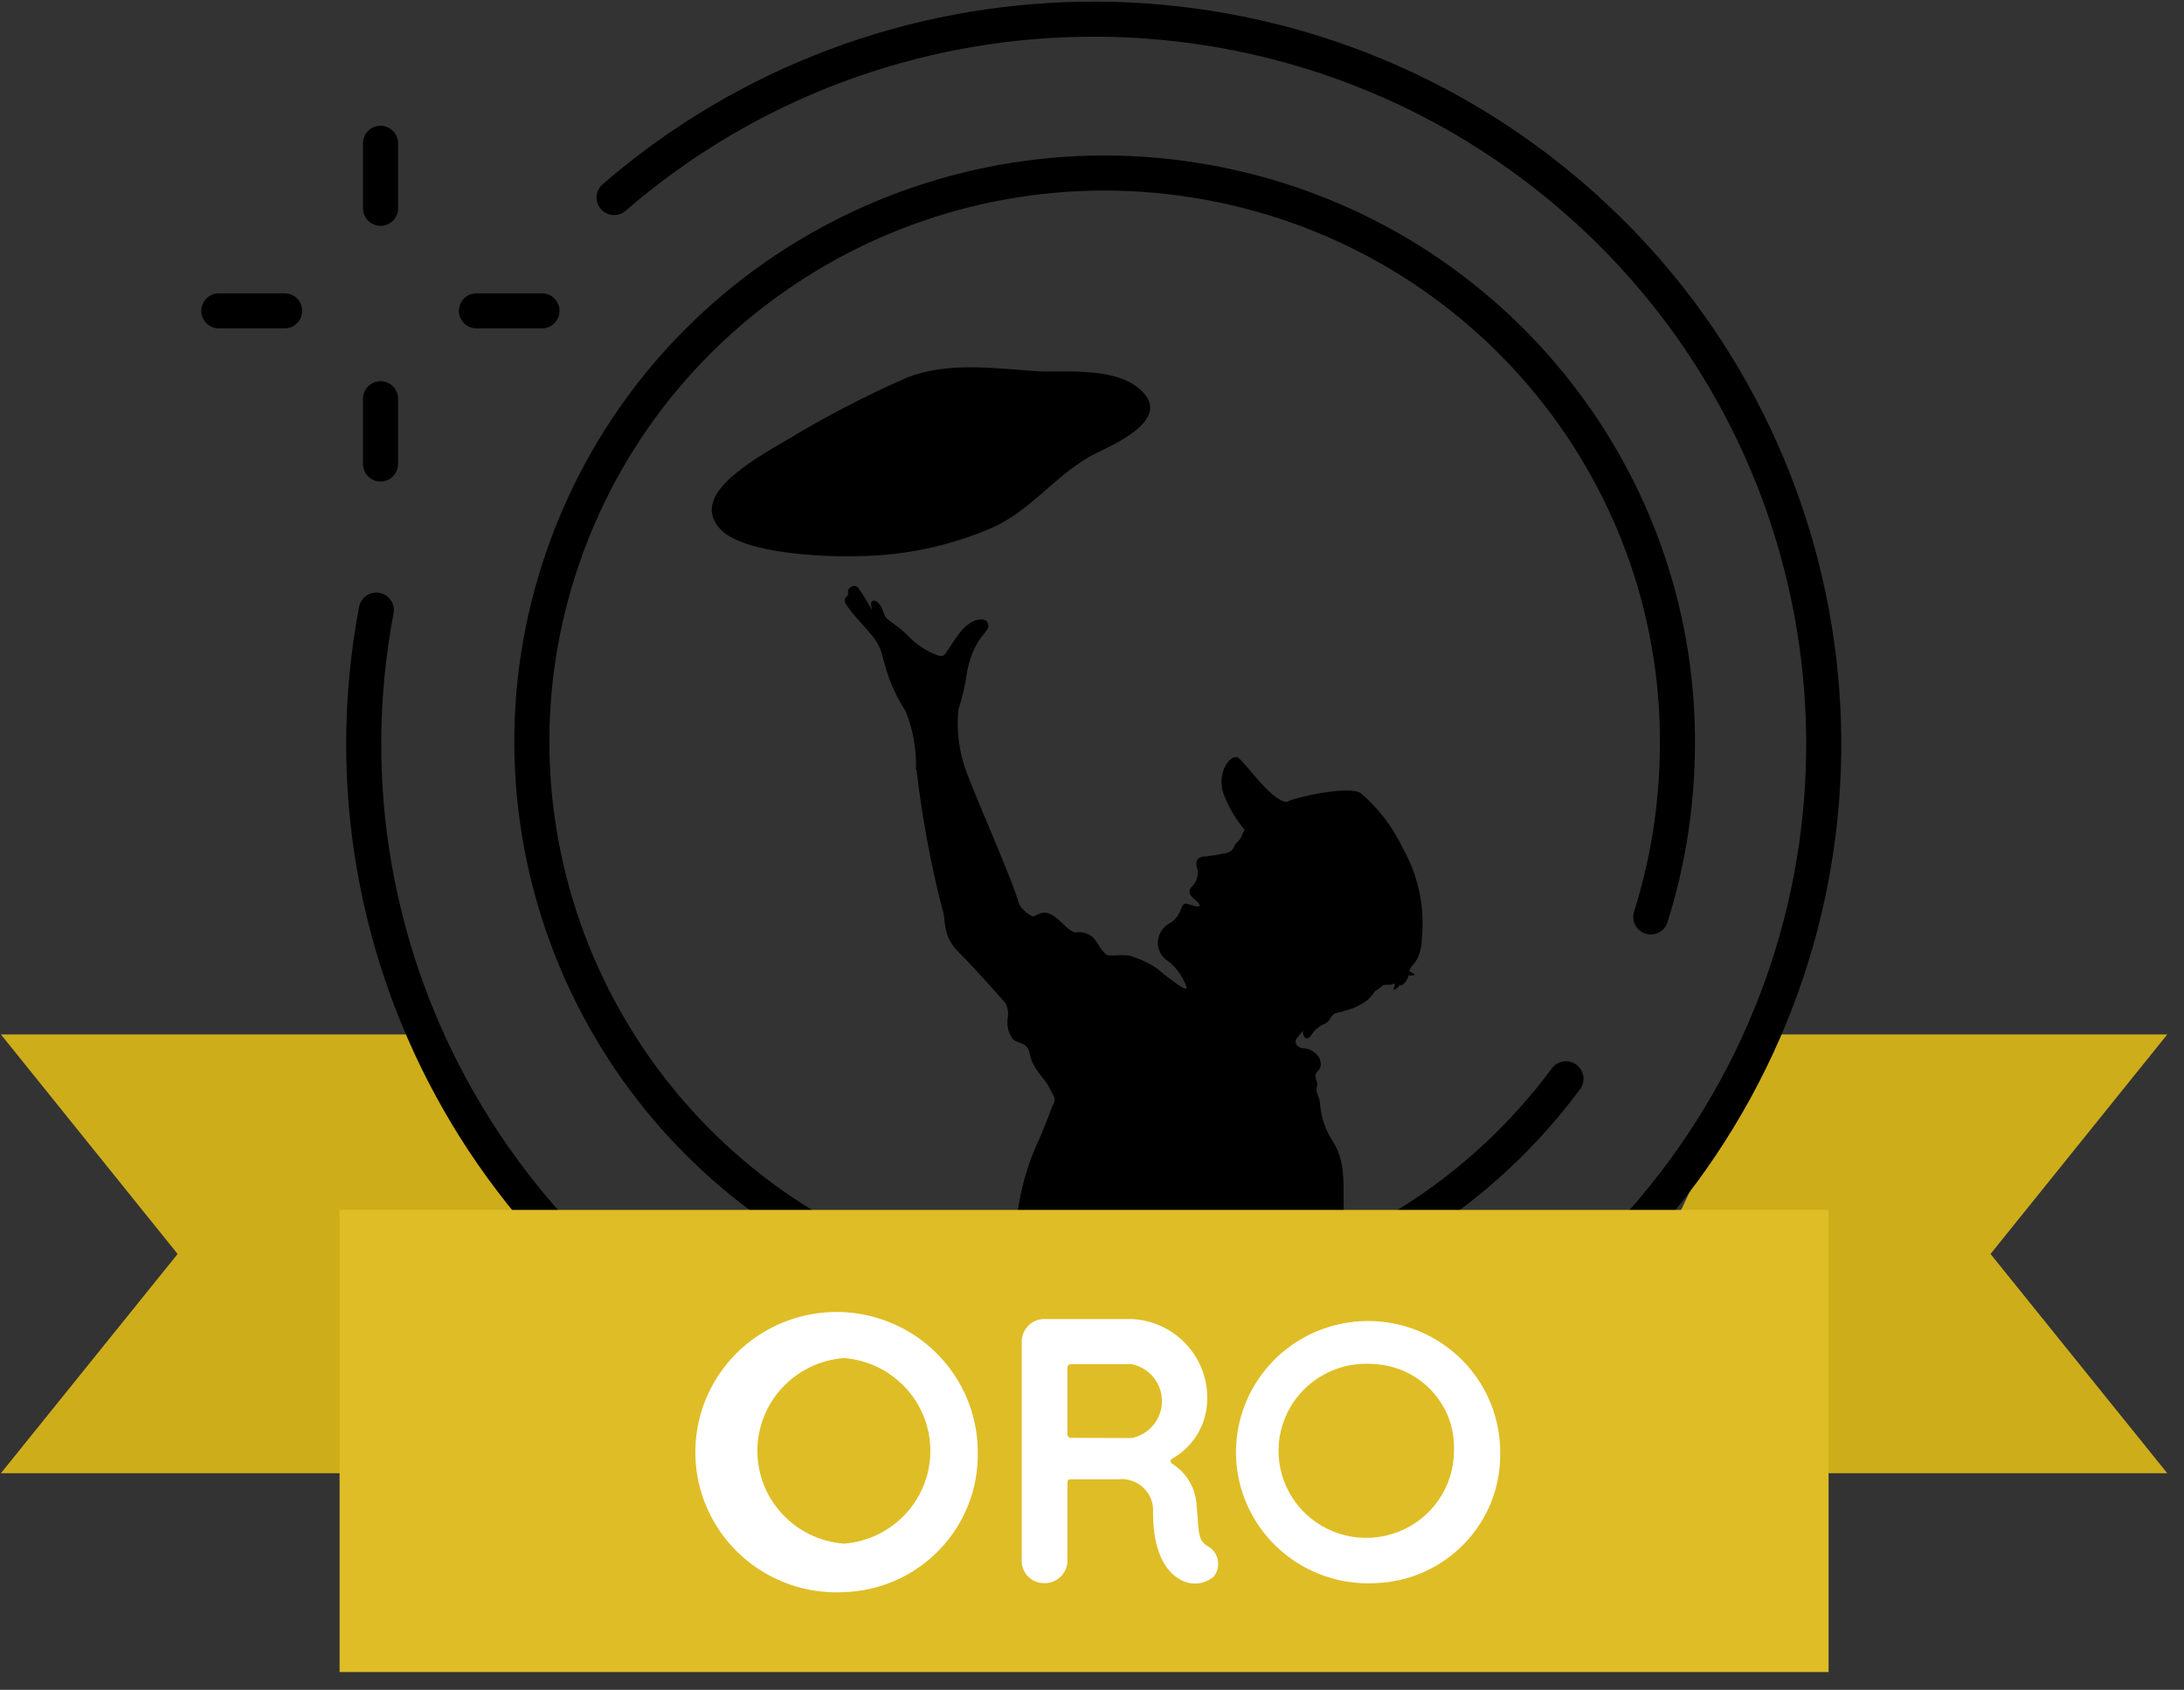 <svg width="115" height="89" viewBox="0 0 115 89" fill="none" xmlns="http://www.w3.org/2000/svg">
<rect x="0" y="0" width="115" height="89" fill="#333333" stroke="none"/>
<path fill-rule="evenodd" clip-rule="evenodd" d="M23.251 54.483H0.047L9.353 66.045L0.047 77.593H33.434" fill="#CEAD1B"/>
<path fill-rule="evenodd" clip-rule="evenodd" d="M92.877 54.483H114.119L104.813 66.045L114.119 77.593H81.984" fill="#CEAD1B"/>
<path d="M32.335 10.405C46.478 -1.836 67.454 -2.151 81.962 9.661C96.471 21.473 100.271 41.959 90.954 58.129C81.637 74.299 61.925 81.427 44.318 74.993C26.71 68.559 16.354 50.444 19.815 32.134" stroke="black" stroke-width="1.846" stroke-linecap="round" stroke-linejoin="round"/>
<path d="M20.037 24.439V21" stroke="black" stroke-width="1.846" stroke-linecap="round"/>
<path d="M20.037 10.972V7.546" stroke="black" stroke-width="1.846" stroke-linecap="round"/>
<path d="M11.523 16.372H14.987" stroke="black" stroke-width="1.846" stroke-linecap="round"/>
<path d="M25.087 16.372H28.537" stroke="black" stroke-width="1.846" stroke-linecap="round"/>
<path d="M82.457 56.818C73.619 68.739 57.336 72.46 44.14 65.574C30.943 58.689 24.793 43.263 29.667 29.273C34.54 15.284 48.975 6.929 63.636 9.613C78.296 12.296 88.783 25.212 88.313 40.007C88.237 42.821 87.769 45.61 86.922 48.295" stroke="black" stroke-width="1.846" stroke-linecap="round" stroke-linejoin="round"/>
<path fill-rule="evenodd" clip-rule="evenodd" d="M44.702 27.631C47.171 27.611 49.613 27.118 51.894 26.181C49.615 27.125 47.172 27.618 44.702 27.631Z" fill="#626262"/>
<path d="M52.193 27.817C54.22 26.934 55.46 25.159 57.349 24.065C58.057 23.644 61.54 22.35 60.3 20.795C59.061 19.241 56.08 19.642 54.653 19.552C52.341 19.411 49.871 19.01 47.638 19.943C45.535 20.872 43.491 21.934 41.518 23.122C39.393 24.356 36.303 26.131 37.936 27.877C39.186 29.191 43.495 29.341 45.148 29.291C47.569 29.272 49.962 28.771 52.193 27.817ZM52.193 27.817C54.22 26.934 55.46 25.159 57.339 24.065C58.057 23.644 61.54 22.35 60.291 20.795C59.041 19.241 56.07 19.642 54.643 19.552C52.331 19.411 49.861 19.01 47.628 19.943C45.528 20.871 43.487 21.933 41.518 23.122C39.393 24.356 36.303 26.131 37.936 27.877C39.186 29.191 43.495 29.341 45.148 29.291C47.569 29.272 49.962 28.771 52.193 27.817ZM48.258 40.525C48.544 43.001 48.998 45.455 49.615 47.867C49.842 48.429 49.556 49.241 50.491 50.164C51.426 51.087 52.951 52.842 52.951 52.842C52.951 52.842 53.128 53.173 53.069 53.594C53.006 53.94 53.069 54.296 53.246 54.597C53.462 55.059 54.092 54.758 54.23 55.53C54.367 56.303 55.037 56.834 55.214 57.215C55.391 57.597 55.627 57.847 55.499 58.078C55.371 58.309 54.948 59.562 54.574 60.315C54.088 61.426 53.757 62.601 53.59 63.805C58.362 64.467 66.499 65.37 70.818 64.528C70.602 63.093 71.045 61.428 70.179 60.114C69.798 59.534 69.567 58.864 69.51 58.168C69.51 57.797 69.264 57.566 69.333 57.286C69.401 57.005 69.333 57.005 69.274 56.754C69.215 56.503 69.431 56.453 69.529 56.202C69.59 55.924 69.481 55.636 69.254 55.47C69.079 55.307 68.851 55.215 68.614 55.209C68.408 55.209 68.054 54.969 68.309 54.648C68.565 54.327 68.614 54.276 68.614 54.317C68.587 54.432 68.621 54.554 68.703 54.638C68.831 54.778 68.988 54.638 69.136 54.387C69.296 54.181 69.506 54.022 69.746 53.925C70.051 53.755 69.992 53.665 70.159 53.484C70.326 53.304 70.494 53.354 70.818 53.233C71.273 53.124 71.7 52.916 72.068 52.621C72.19 52.487 72.305 52.347 72.412 52.2C72.537 52.124 72.656 52.036 72.766 51.94C72.904 51.789 73.18 51.94 73.396 51.809C73.475 51.809 73.465 51.879 73.396 52C73.327 52.12 73.396 52.261 73.721 51.869C73.721 51.98 74.046 51.809 74.173 51.378C74.38 51.378 74.557 51.378 74.459 51.288L74.213 51.157C74.213 50.816 74.823 50.766 74.872 49.392C75.027 47.767 74.683 46.134 73.888 44.718C73.361 43.593 72.606 42.595 71.674 41.789C71.114 41.358 68.319 41.949 67.739 42.24C66.883 42.14 65.604 40.174 65.2 39.913C64.797 39.652 63.941 40.796 64.502 41.999C64.759 42.623 65.111 43.202 65.545 43.715C65.348 43.975 65.417 44.116 65.141 44.367C64.866 44.617 65.062 44.758 64.61 44.918C64.186 45.016 63.755 45.083 63.321 45.119C62.859 45.219 63.006 45.59 63.065 45.861C63.096 46.172 62.983 46.48 62.76 46.694C62.681 46.758 62.635 46.856 62.635 46.959C62.635 47.063 62.681 47.16 62.76 47.225C62.898 47.396 63.055 47.476 63.134 47.596C63.331 47.937 62.613 47.596 62.455 47.596C62.298 47.596 62.298 47.647 62.18 47.887C62.084 48.18 61.893 48.431 61.639 48.599C61.334 48.749 61.106 49.022 61.009 49.352C60.872 49.838 61.074 50.357 61.501 50.615C61.957 50.97 62.3 51.456 62.485 52.01C62.485 52.14 62.239 52.01 62.081 51.899C61.924 51.789 61.284 51.338 60.979 51.047C60.574 50.764 60.13 50.544 59.661 50.395C59.287 50.204 58.529 50.395 58.293 50.294C58.057 50.194 57.782 49.623 57.575 49.392C57.341 49.172 57.026 49.066 56.709 49.101C56.542 49.171 56.227 48.91 55.991 48.68C55.755 48.449 55.273 47.947 54.81 48.098C54.348 48.248 54.525 48.359 54.19 48.168C53.974 48.036 53.795 47.849 53.669 47.626C53.187 45.981 50.993 41.177 50.727 40.174C50.462 39.267 50.372 38.317 50.462 37.376C50.677 36.723 50.831 36.051 50.924 35.369C51.278 33.604 52.006 33.363 52.045 32.982C52.045 32.922 52.045 32.541 51.514 32.641C50.717 32.742 50.078 34.045 49.94 34.196C49.802 34.346 49.773 34.647 49.369 34.517C48.792 34.301 48.268 33.959 47.834 33.514C47.421 33.052 46.772 32.701 46.644 32.511C46.516 32.32 46.506 32.08 46.309 31.829C46.113 31.578 45.916 31.588 45.877 31.738C45.837 31.889 45.955 32.17 45.877 32.069C45.669 31.69 45.442 31.322 45.198 30.966C44.971 30.715 44.725 30.966 44.666 31.056C44.639 31.151 44.639 31.252 44.666 31.347C44.51 31.42 44.44 31.608 44.509 31.768C44.765 32.22 45.749 33.243 45.965 33.534C46.192 33.812 46.357 34.137 46.447 34.487C46.536 34.828 46.703 35.389 46.703 35.389C46.936 36.121 47.267 36.816 47.687 37.456C48.082 38.427 48.266 39.474 48.228 40.525H48.258Z" fill="black"/>
<rect x="17.881" y="63.725" width="78.404" height="24.339" fill="#DFBD26"/>
<path fill-rule="evenodd" clip-rule="evenodd" d="M37.297 79.575C38.57 82.318 41.398 84.014 44.435 83.857C48.425 83.728 51.567 80.436 51.484 76.474C51.48 73.454 49.623 70.74 46.797 69.624C43.971 68.507 40.745 69.213 38.653 71.404C36.56 73.596 36.023 76.833 37.297 79.575ZM39.881 76.415C39.881 73.855 41.865 71.726 44.435 71.527C47.005 71.726 48.989 73.855 48.989 76.415C48.989 78.975 47.005 81.104 44.435 81.302C41.865 81.104 39.881 78.975 39.881 76.415Z" fill="white"/>
<path fill-rule="evenodd" clip-rule="evenodd" d="M63.566 73.739C63.637 71.476 61.865 69.576 59.587 69.471H55.024C54.697 69.463 54.382 69.589 54.15 69.819C53.919 70.048 53.792 70.362 53.8 70.687V82.166C53.785 82.485 53.903 82.797 54.127 83.027C54.351 83.257 54.66 83.385 54.983 83.381C55.31 83.389 55.626 83.263 55.857 83.034C56.088 82.804 56.215 82.49 56.207 82.166V78.118C56.207 77.911 56.29 77.911 56.402 77.911H58.892C59.379 77.861 59.864 78.027 60.215 78.366C60.567 78.704 60.75 79.18 60.714 79.665C60.714 81.793 61.41 82.76 62.105 83.174C62.673 83.526 63.406 83.47 63.914 83.036C64.109 82.789 64.185 82.47 64.124 82.162C64.062 81.854 63.869 81.588 63.594 81.433C63.145 81.2 63.115 80.739 63.068 80.031C63.054 79.817 63.038 79.58 63.009 79.32C62.976 78.415 62.497 77.584 61.73 77.096C61.675 77.071 61.64 77.017 61.64 76.958C61.64 76.898 61.675 76.844 61.73 76.82C62.848 76.189 63.547 75.017 63.566 73.739ZM61.184 73.795C61.184 74.738 60.517 75.551 59.587 75.742L56.402 75.729C56.349 75.733 56.297 75.714 56.259 75.677C56.222 75.639 56.203 75.588 56.207 75.535V72.054C56.198 71.999 56.215 71.944 56.253 71.903C56.291 71.863 56.346 71.842 56.402 71.847H59.587C60.517 72.038 61.184 72.852 61.184 73.795Z" fill="white"/>
<path fill-rule="evenodd" clip-rule="evenodd" d="M65.717 79.366C66.904 81.932 69.545 83.522 72.386 83.381C76.126 83.276 79.079 80.19 78.993 76.475C78.99 73.65 77.255 71.113 74.613 70.067C71.971 69.022 68.954 69.679 66.995 71.726C65.036 73.774 64.53 76.799 65.717 79.366ZM67.813 74.353C68.67 72.66 70.487 71.664 72.385 71.847C74.802 71.981 76.662 74.018 76.559 76.419C76.556 78.314 75.38 80.011 73.599 80.692C71.818 81.372 69.8 80.895 68.518 79.492C67.237 78.088 66.957 76.046 67.813 74.353Z" fill="white"/>
</svg>
